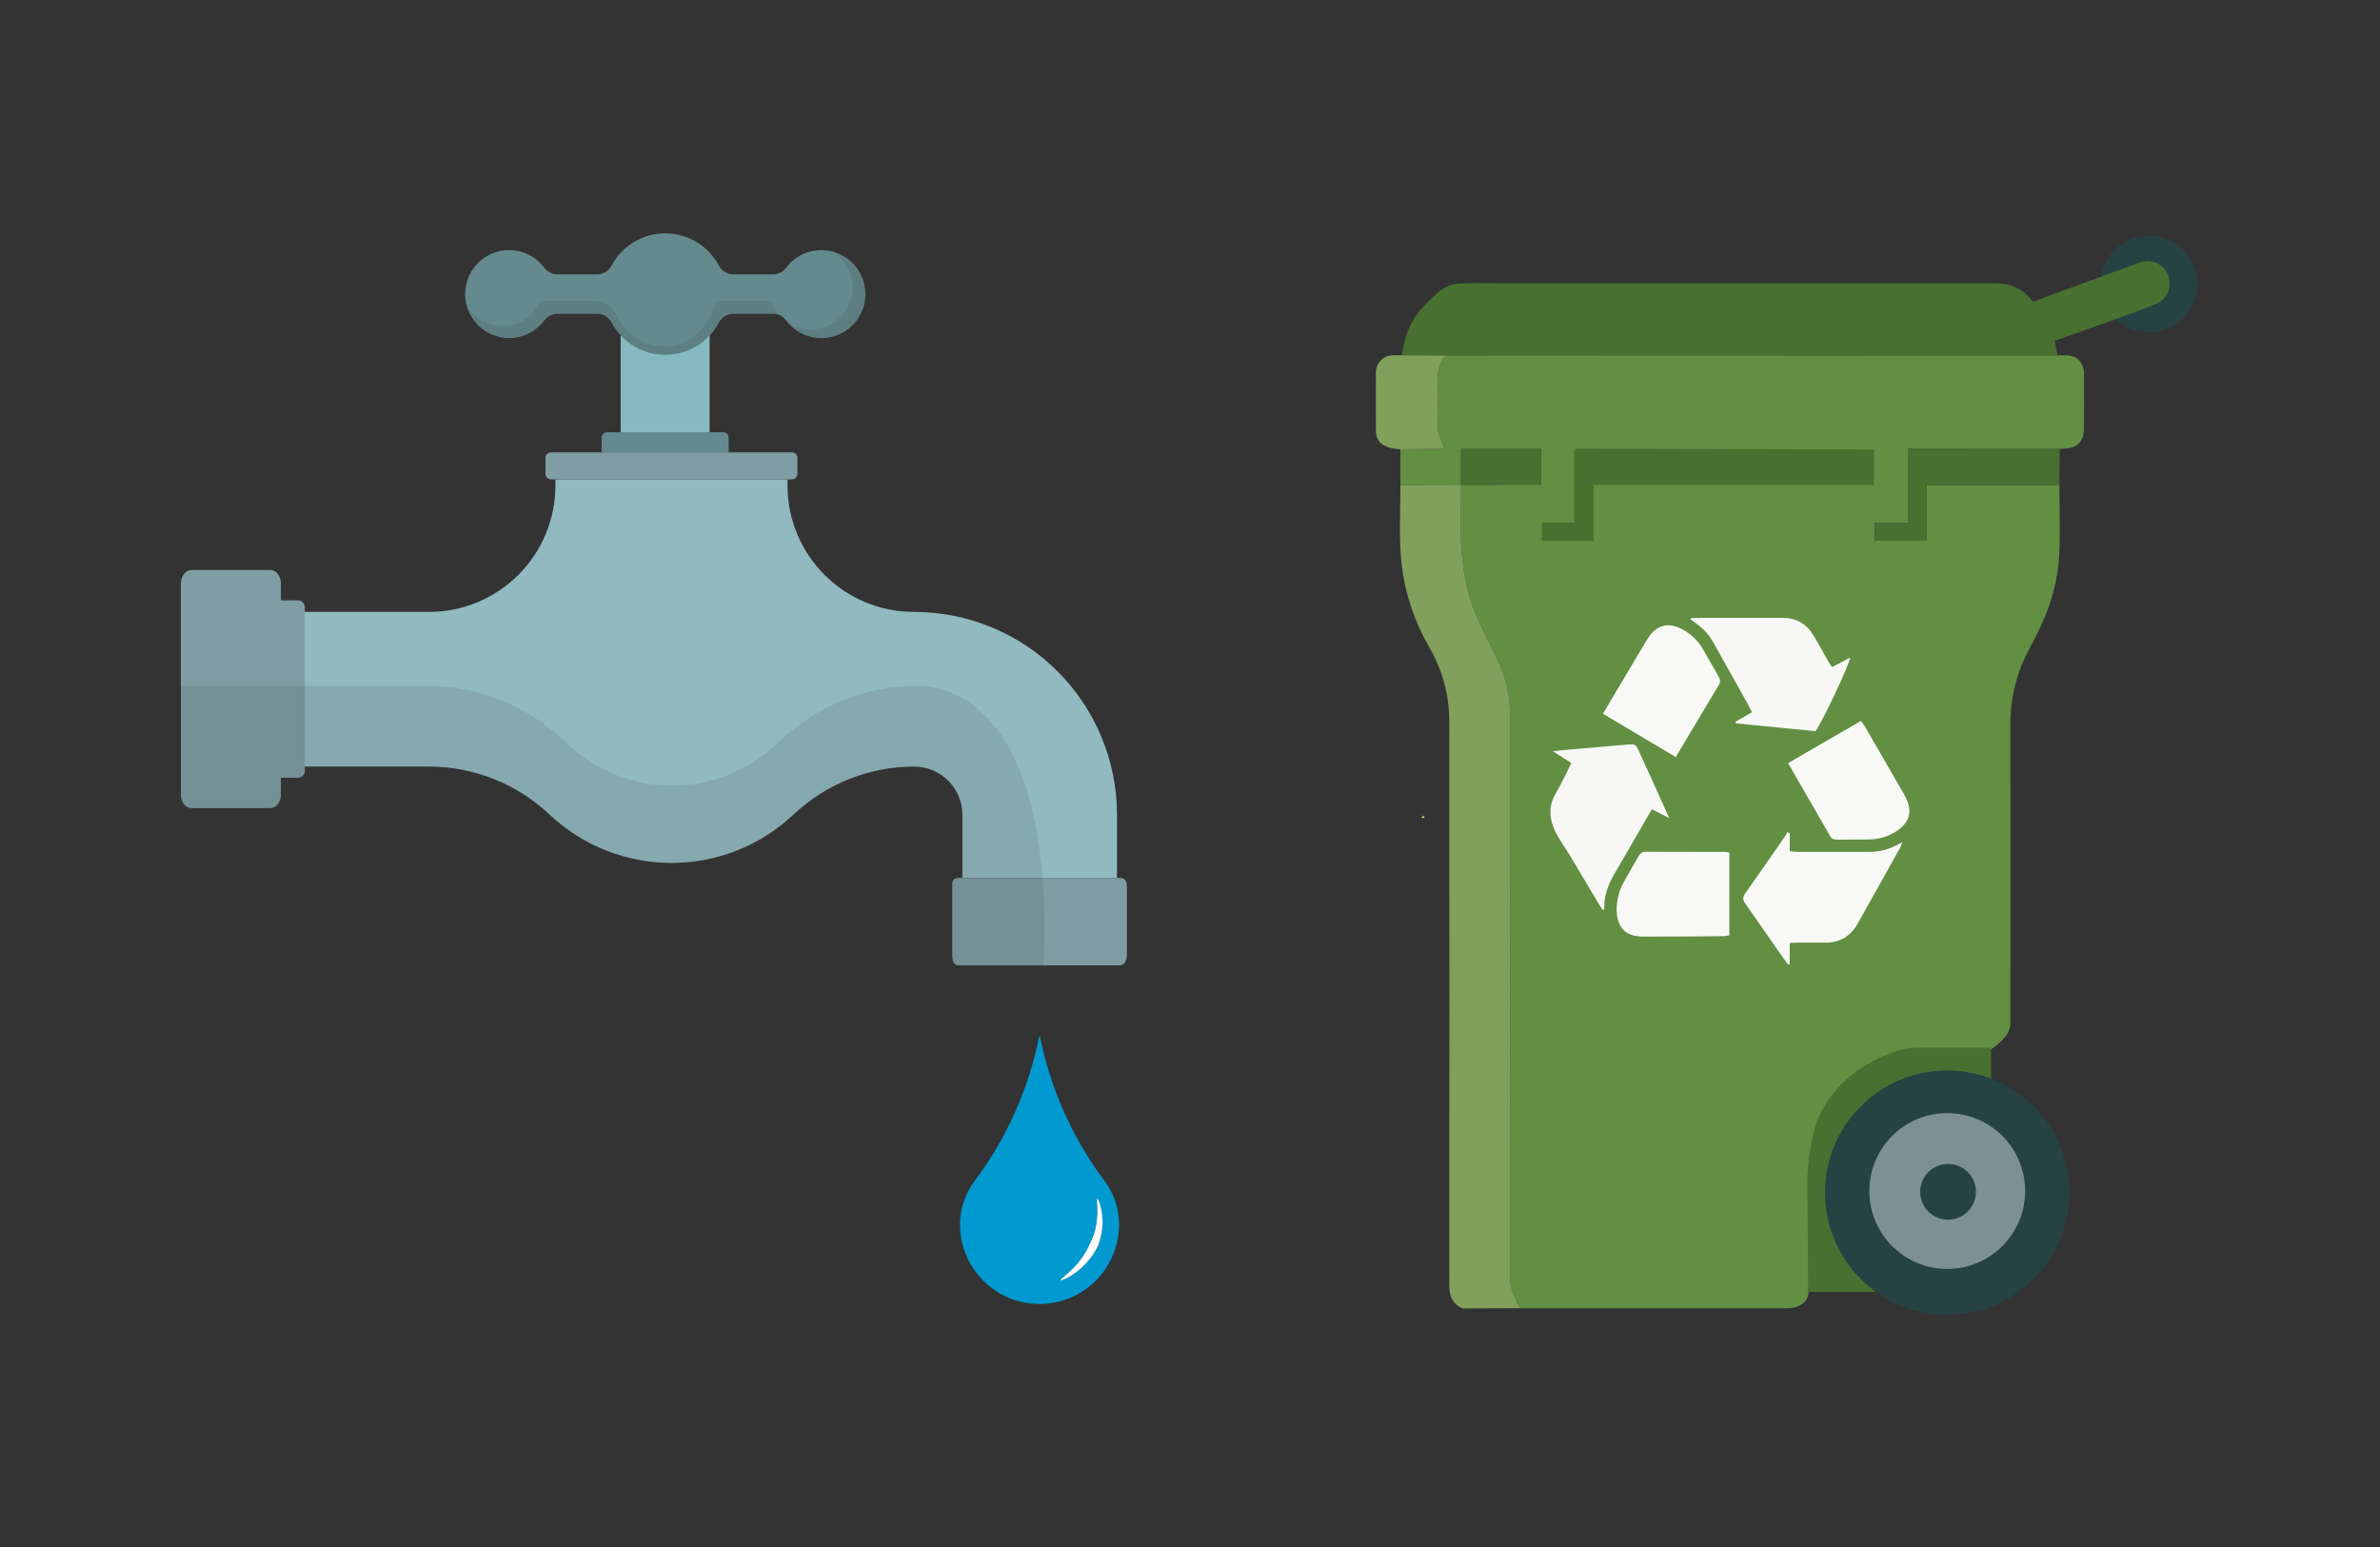 <?xml version="1.0" encoding="UTF-8"?>
<svg width="1000px" height="650px" viewBox="0 0 1000 650" version="1.1" xmlns="http://www.w3.org/2000/svg" xmlns:xlink="http://www.w3.org/1999/xlink">
    <rect x="0" y="0" width="1000" height="650" fill="#333333" stroke="none"/>
    <g id="Archive" stroke="none" stroke-width="1" fill="none" fill-rule="evenodd">
        <g id="council-tax-and-water">
            <g id="Group-12" transform="translate(76, 98)">
                <g id="AdobeStock_175884881-[Converted]" fill-rule="nonzero">
                    <path d="M308.021,159.104 L308.021,159.104 C278.677,159.104 254.889,135.315 254.889,105.971 L254.889,103.423 L157.371,103.423 L157.371,105.971 C157.373,120.063 151.775,133.579 141.811,143.543 C131.846,153.508 118.331,159.105 104.239,159.104 L52.005,159.104 L52.005,224.078 L104.239,224.078 C123.068,224.097 141.179,231.304 154.874,244.226 C183.684,271.339 228.621,271.339 257.431,244.226 C271.126,231.304 289.237,224.097 308.066,224.078 L308.066,224.078 C319.274,224.078 328.361,233.164 328.361,244.372 L328.361,270.872 L393.335,270.872 L393.335,244.379 C393.335,221.756 384.345,200.06 368.345,184.067 C352.344,168.073 330.644,159.093 308.021,159.104 L308.021,159.104 Z" id="Path" fill="#91B9C0"></path>
                    <path d="M327.283,270.87 L393.917,270.87 C397.332,270.87 397.5,272.321 397.5,275.7 L397.5,301.501 C397.5,304.88 397.332,307.62 393.917,307.62 L327.283,307.62 C323.868,307.62 324.1,304.88 324.1,301.501 L324.1,275.7 C324.1,272.321 323.868,270.87 327.283,270.87 Z" id="Rectangle" fill="#7E9EA3"></path>
                    <path d="M230.167,85.938 L230.167,92.078 L176.793,92.078 L176.793,85.938 C176.791,85.321 177.036,84.728 177.472,84.292 C177.909,83.855 178.501,83.611 179.118,83.613 L227.842,83.613 C228.459,83.613 229.05,83.858 229.486,84.294 C229.922,84.73 230.167,85.321 230.167,85.938 L230.167,85.938 Z" id="Path" fill="#648A8D"></path>
                    <path d="M259.042,94.397 L259.042,101.105 C259.042,101.721 258.797,102.311 258.361,102.746 C257.925,103.181 257.333,103.425 256.717,103.423 L155.524,103.423 C154.243,103.423 153.205,102.385 153.205,101.105 L153.205,94.397 C153.205,93.116 154.243,92.078 155.524,92.078 L256.717,92.078 C257.333,92.077 257.925,92.32 258.361,92.755 C258.797,93.19 259.042,93.781 259.042,94.397 L259.042,94.397 Z" id="Path" fill="#7E9EA3"></path>
                    <path d="M203.477,48.896 C196.615,48.898 189.981,46.431 184.787,41.946 L184.787,83.613 L222.154,83.613 L222.154,41.94 C216.961,46.418 210.334,48.886 203.477,48.896 L203.477,48.896 Z" id="Path" fill="#86BAC1"></path>
                    <path d="M388.029,398.125 C386.525,396.125 384.994,393.963 383.436,391.64 C379.497,385.737 375.978,379.565 372.906,373.167 C367.363,361.603 363.297,349.387 360.803,336.807 C358.309,349.387 354.242,361.603 348.7,373.167 C345.633,379.568 342.112,385.742 338.164,391.64 C336.616,393.953 335.088,396.099 333.591,398.106 C329.656,403.272 327.479,409.563 327.38,416.057 L327.38,416.209 C327.222,434.596 341.955,449.651 360.34,449.891 C378.725,450.132 393.847,435.466 394.169,417.082 C394.169,416.541 394.169,415.993 394.169,415.451 C393.968,409.179 391.822,403.124 388.029,398.125 Z M386.965,419.305 C386.799,420.535 386.481,421.669 386.251,422.675 C386.022,423.681 385.659,424.484 385.461,425.108 C385.264,425.733 385.041,426.089 384.996,426.191 L384.461,427.23 C384.124,427.79 383.678,428.548 383.111,429.395 C381.726,431.387 380.114,433.21 378.308,434.829 C376.574,436.396 374.66,437.751 372.607,438.868 C370.931,439.747 369.734,440.142 369.626,439.912 C369.517,439.683 370.479,438.944 371.855,437.759 C373.541,436.333 375.121,434.785 376.582,433.128 C378.032,431.457 379.312,429.645 380.404,427.72 C380.856,426.905 381.187,426.204 381.455,425.694 L381.869,424.726 C381.913,424.643 382.085,424.312 382.34,423.796 C382.595,423.28 382.888,422.554 383.219,421.7 C383.55,420.847 383.894,419.84 384.162,418.745 C384.435,417.608 384.648,416.458 384.799,415.299 C385.078,413.119 385.152,410.918 385.022,408.725 C384.939,406.916 384.805,405.686 385.022,405.623 C385.239,405.559 385.805,406.68 386.296,408.508 C386.91,410.773 387.208,413.111 387.181,415.458 C387.19,416.739 387.118,418.02 386.965,419.293 L386.965,419.305 Z" id="Shape" fill="#009AD1"></path>
                    <path d="M387.271,415.445 C387.25,416.724 387.147,418.001 386.965,419.267 C386.799,420.496 386.481,421.63 386.251,422.637 C386.022,423.643 385.659,424.446 385.461,425.07 C385.264,425.694 385.041,426.051 384.996,426.153 L384.461,427.191 C384.124,427.752 383.678,428.51 383.111,429.357 C381.726,431.348 380.114,433.172 378.308,434.791 C376.574,436.358 374.66,437.713 372.607,438.829 C370.931,439.708 369.734,440.103 369.626,439.874 C369.517,439.645 370.479,438.906 371.855,437.721 C373.541,436.295 375.121,434.747 376.582,433.09 C378.032,431.419 379.312,429.607 380.404,427.682 C380.856,426.866 381.187,426.166 381.455,425.656 L381.869,424.688 C381.913,424.605 382.085,424.274 382.34,423.758 C382.595,423.242 382.888,422.516 383.219,421.662 C383.55,420.809 383.894,419.802 384.162,418.707 C384.435,417.57 384.648,416.42 384.799,415.26 C385.078,413.081 385.152,410.88 385.022,408.686 C384.939,406.877 384.805,405.648 385.022,405.584 C385.239,405.521 385.805,406.642 386.296,408.47 C386.943,410.739 387.271,413.086 387.271,415.445 L387.271,415.445 Z" id="Path" fill="#FFFFFF"></path>
                    <path d="M49.157,154.23 L42.023,154.23 L42.023,147.147 C42.023,144.026 40.048,141.497 37.621,141.497 L4.395,141.497 C1.968,141.497 0,144.045 0,147.147 L0,235.887 C0,239.009 1.968,241.538 4.395,241.538 L37.621,241.538 C40.048,241.538 42.023,238.99 42.023,235.887 L42.023,228.779 L49.157,228.779 C49.931,228.779 50.673,228.471 51.22,227.924 C51.767,227.377 52.075,226.635 52.075,225.861 L52.075,157.148 C52.075,155.537 50.769,154.23 49.157,154.23 Z" id="Path" fill="#7E9EA3"></path>
                    <path d="M269.929,7.122 C263.826,6.837 257.978,9.595 254.316,14.485 C253.019,16.236 250.972,17.272 248.793,17.282 L232.231,17.282 C229.671,17.304 227.308,15.91 226.09,13.657 C221.674,5.28 212.982,0.037 203.512,0.037 C194.042,0.037 185.35,5.28 180.933,13.657 C179.716,15.91 177.353,17.304 174.793,17.282 L158.231,17.282 C156.052,17.272 154.005,16.236 152.708,14.485 C147.944,8.124 139.646,5.523 132.104,8.026 C124.561,10.528 119.465,17.575 119.449,25.522 C119.433,33.468 124.501,40.535 132.034,43.068 C139.566,45.601 147.874,43.033 152.663,36.691 C153.971,34.919 156.035,33.864 158.237,33.844 L174.799,33.844 C177.358,33.821 179.72,35.213 180.94,37.462 C185.354,45.843 194.046,51.089 203.518,51.089 C212.99,51.089 221.683,45.843 226.097,37.462 C227.317,35.213 229.679,33.821 232.237,33.844 L248.799,33.844 C251.002,33.864 253.066,34.919 254.373,36.691 C259.537,43.547 268.742,45.943 276.593,42.475 C284.444,39.008 288.872,30.59 287.282,22.156 C285.693,13.721 278.503,7.493 269.929,7.122 Z" id="Path" fill="#648A8D"></path>
                    <path d="M362.44,307.607 L326.864,307.607 C326.132,307.609 325.429,307.319 324.912,306.801 C324.394,306.284 324.104,305.581 324.106,304.849 L324.106,273.636 C324.106,272.113 324.807,270.878 326.33,270.878 L328.329,270.878 L328.329,244.379 C328.331,238.996 326.193,233.833 322.387,230.026 C318.58,226.22 313.417,224.082 308.034,224.084 C289.205,224.103 271.094,231.31 257.399,244.232 C228.589,271.345 183.652,271.345 154.842,244.232 C141.147,231.31 123.036,224.103 104.207,224.084 L52.075,224.084 L52.075,225.867 C52.075,227.475 50.771,228.779 49.164,228.779 L42.023,228.779 L42.023,235.881 C42.023,239.002 40.055,241.538 37.621,241.538 L4.395,241.538 C1.968,241.538 0,238.99 0,235.881 L0,190.227 L103.831,190.227 C125.661,190.227 146.414,199.043 162.117,214.204 C186.806,238.069 225.97,238.069 250.66,214.204 C266.362,199.043 287.115,190.227 308.945,190.227 C308.945,190.227 367.899,183.902 362.44,307.607 Z" id="Path" fill="#1D1D1B" opacity="0.1"></path>
                    <g id="Group" opacity="0.2" transform="translate(119.756, 7.644)" fill="#1D1D1B" fill-opacity="0.5">
                        <path d="M131.063,26.047 C130.891,25.83 130.725,25.614 130.572,25.41 C130.496,25.308 130.426,25.212 130.362,25.111 L130.362,25.111 C130.267,24.97 130.171,24.83 130.082,24.684 L130.037,24.614 C129.903,24.416 129.776,24.206 129.661,23.977 C129.643,23.956 129.628,23.932 129.617,23.907 C129.609,23.886 129.598,23.867 129.585,23.849 L129.547,23.779 L129.336,23.397 L129.279,23.289 L129.126,22.983 C129.018,22.766 128.916,22.55 128.821,22.346 L128.712,22.104 C128.636,21.932 128.566,21.76 128.502,21.582 L128.502,21.537 L128.445,21.384 C128.362,21.168 128.285,20.945 128.209,20.747 L128.209,20.747 L105.277,20.747 C102.264,30.302 95.499,39.284 84.804,39.94 C78.467,40.169 72.313,37.791 67.777,33.36 C65.649,31.2 64.203,28.608 62.834,25.97 C61.171,22.763 57.86,20.749 54.247,20.747 L31.353,20.747 C31.297,20.891 31.233,21.031 31.162,21.168 C31.133,21.246 31.099,21.323 31.06,21.397 C30.996,21.541 30.923,21.681 30.844,21.817 C30.816,21.886 30.782,21.952 30.742,22.015 C30.672,22.161 30.595,22.301 30.512,22.442 C30.249,22.91 29.962,23.365 29.652,23.805 C29.558,23.95 29.456,24.09 29.347,24.225 C29.308,24.287 29.265,24.347 29.219,24.403 C29.092,24.575 28.958,24.741 28.818,24.907 C28.595,25.187 28.353,25.467 28.111,25.728 C27.977,25.869 27.85,26.009 27.71,26.142 C27.569,26.276 27.391,26.467 27.219,26.62 C27.182,26.662 27.141,26.7 27.098,26.735 C26.741,27.066 26.372,27.372 25.99,27.678 L25.818,27.805 C25.633,27.952 25.448,28.085 25.257,28.213 C25.066,28.34 24.811,28.518 24.62,28.659 C24.429,28.799 24.276,28.882 24.098,28.977 C23.779,29.162 23.461,29.34 23.129,29.499 C22.919,29.614 22.703,29.716 22.492,29.812 C22.282,29.907 21.919,30.066 21.633,30.181 C21.346,30.296 21.199,30.347 20.996,30.417 C20.792,30.487 20.607,30.551 20.409,30.608 L19.938,30.748 L19.397,30.888 C19.148,30.952 18.9,31.003 18.645,31.054 L18.543,31.054 C18.295,31.105 18.04,31.143 17.779,31.181 C17.518,31.219 17.307,31.245 17.065,31.27 L16.785,31.27 L16.333,31.302 L15.97,31.302 C15.728,31.302 15.479,31.302 15.231,31.302 C9.361,31.331 3.863,28.43 0.573,23.569 C2.697,30.11 8.279,34.93 15.06,36.078 C21.841,37.226 28.698,34.512 32.856,29.034 C34.162,27.264 36.224,26.21 38.424,26.187 L54.986,26.187 C57.544,26.165 59.906,27.556 61.127,29.805 C65.54,38.186 74.233,43.433 83.705,43.433 C93.177,43.433 101.87,38.186 106.283,29.805 C107.504,27.556 109.866,26.165 112.424,26.187 L128.986,26.187 C129.861,26.192 130.726,26.367 131.534,26.703 C131.4,26.474 131.228,26.257 131.063,26.047 Z" id="Path"></path>
                        <path d="M167.716,16.689 C167.716,16.173 167.627,15.664 167.55,15.161 C166.426,7.839 161.063,1.883 153.899,-2.84217094e-14 C159.257,3.167 162.542,8.93 162.537,15.154 C162.541,17.025 162.242,18.883 161.652,20.658 C159.95,25.845 155.94,29.949 150.794,31.771 C145.648,33.593 139.948,32.925 135.363,29.964 C140.084,35.382 147.518,37.57 154.421,35.573 C161.324,33.577 166.443,27.759 167.544,20.658 C167.742,19.345 167.8,18.015 167.716,16.689 L167.716,16.689 Z" id="Path"></path>
                    </g>
                </g>
                <g id="Council-Tax" transform="translate(502, 1)">
                    <path d="M289.936,50.307 C294.703,50.218 297.599,53.305 297.619,58.033 C297.661,65.581 297.661,73.129 297.619,80.678 C297.619,86.701 294.939,89.361 288.847,89.54 L287.468,89.602 C274.01,89.602 252.805,89.586 223.854,89.554 L223.854,120.696 L209.733,120.696 L209.74,128.201 L231.545,128.201 L231.545,104.749 L287.289,104.749 C287.289,114.625 287.716,124.521 287.193,134.383 C286.622,143.903 284.334,153.242 280.439,161.948 C278.558,166.248 276.346,170.404 274.168,174.566 C269.167,184.14 266.601,194.798 266.698,205.598 C266.757,247.512 266.757,289.426 266.698,331.339 C266.698,336.776 258.862,341.725 258.545,341.849 C257.213,341.836 235.893,341.849 227.591,341.849 C220.381,341.849 212.196,345.608 207.935,347.803 C204.853,349.54 201.957,351.588 199.293,353.915 C191.402,360.354 186.034,369.368 184.132,379.372 C182.979,384.95 182.288,390.613 182.064,396.304 C181.94,399.543 181.885,409.729 181.899,411.541 C181.968,420.025 181.899,428.508 181.899,436.991 C181.899,439.252 181.899,441.512 181.899,443.773 C181.899,448.723 176.916,450.616 173.491,450.678 C172.912,450.678 100.909,450.678 65.482,450.678 C63.883,450.678 62.377,450.678 60.679,450.678 C60.513,450.264 56.441,443.028 56.448,439.031 C56.516,359.684 56.516,280.338 56.448,200.995 C56.477,193.059 54.655,185.225 51.127,178.115 C48.288,172.375 45.497,166.614 42.803,160.804 C38.344,151.211 36.69,140.888 35.946,130.516 C35.332,121.957 35.863,113.274 35.884,104.681 C42.453,104.681 53.68,104.671 69.562,104.653 L69.562,89.609 L35.884,89.609 L35.884,104.681 L10.378,104.722 L10.378,89.609 C18.734,89.604 24.983,89.604 29.125,89.609 C28.677,88.624 26.084,83.6 26.084,81.346 C26.153,74.586 26.291,67.812 26.043,61.058 C25.891,56.971 26.587,53.222 29.592,50.307 C31.88,50.218 287.192,50.359 289.936,50.307 Z" id="Path" fill="#628F42" fill-rule="nonzero"></path>
                    <path d="M91.614,104.749 L204.089,104.749 C205.123,104.749 206.157,104.818 207.19,104.715 C209.01,104.536 209.623,103.771 209.306,101.958 C208.817,99.2 208.817,96.378 209.306,93.62 C209.413,92.442 209.413,91.256 209.306,90.078 C208.865,89.878 208.403,89.73 207.928,89.637 C167.581,89.604 127.215,89.588 86.832,89.588 C86.138,89.622 85.447,89.705 84.764,89.836 C84.668,89.836 84.592,89.974 84.509,90.05 C84.427,90.126 84.351,90.215 84.013,90.567 L84.013,94.054 C84.013,101.166 84.013,108.287 84.013,115.417 C84.013,120.614 84.013,120.614 78.645,120.62 C76.577,120.62 74.51,120.565 72.443,120.655 C71.684,120.655 70.375,120.931 70.292,121.268 C69.871,123.116 69.718,125.014 69.838,126.905 C69.982,128.284 71.519,128.194 72.677,128.201 C77.839,128.201 83.014,128.201 88.162,128.201 C91.18,128.201 91.552,127.822 91.573,124.845 C91.621,119.566 91.573,114.287 91.573,108.995 L91.614,104.749 Z" id="Path" fill="#628F42" fill-rule="nonzero"></path>
                    <path d="M82.235,221.628 C80.03,225.969 78.238,230.07 75.936,233.853 C72.959,238.753 72.691,243.605 74.806,248.835 C76.453,252.908 79.175,256.319 81.394,260.034 C85.529,266.925 89.588,273.817 93.696,280.708 C94.254,281.652 94.909,282.541 95.57,283.533 C95.853,283.134 96.087,282.961 96.08,282.796 C95.873,277.283 97.775,272.459 100.511,267.849 C104.77,260.64 108.905,253.377 113.095,246.113 L116.072,241 L123.356,244.749 C123.315,244.214 114.37,224.708 110.077,215.453 C109.27,213.703 108.009,213.648 106.417,213.792 C97.396,214.592 88.369,215.343 79.341,216.122 C77.963,216.239 76.515,216.404 74.427,216.618 L82.235,221.628 Z" id="Path" fill="#628F42" fill-rule="nonzero"></path>
                    <path d="M151.253,204.241 C151.301,204.475 151.349,204.709 151.391,204.93 L184.862,208.203 C188.225,203.255 199.334,179.535 199.375,177.302 L191.795,181.265 C191.064,180.176 190.52,179.452 190.072,178.674 C188.087,175.187 186.185,171.651 184.139,168.199 C181.223,163.292 176.937,160.618 171.134,160.618 C158.73,160.618 146.344,160.618 133.976,160.618 C133.306,160.682 132.642,160.799 131.991,160.97 C138.573,165.711 139.572,166.765 142.887,172.685 C147.481,180.877 152.075,189.08 156.669,197.294 C157.159,198.176 157.579,199.093 158.158,200.251 L151.253,204.241 Z" id="Path" fill="#628F42" fill-rule="nonzero"></path>
                    <path d="M173.994,251.247 L172.919,250.613 C172.764,251.057 172.571,251.486 172.34,251.895 C166.648,260.096 160.983,268.317 155.208,276.463 C154.051,278.089 154.306,279.261 155.367,280.756 C160.928,288.626 166.393,296.558 171.906,304.463 C172.347,305.09 172.857,305.669 173.333,306.268 L173.96,306.179 L173.96,297.22 C175.517,297.151 176.641,297.068 177.757,297.061 C181.54,297.061 185.338,297.061 189.121,297.061 C195.055,297.061 199.458,294.38 202.38,289.295 C208.493,278.516 214.495,267.676 220.532,256.85 C220.839,256.196 221.113,255.526 221.352,254.844 C220.401,255.313 220.022,255.465 219.678,255.671 C215.884,257.876 211.564,259.012 207.177,258.959 C197.308,258.959 187.43,258.959 177.543,258.959 C176.448,258.959 175.352,258.786 173.96,258.669 L173.994,251.247 Z" id="Path" fill="#628F42" fill-rule="nonzero"></path>
                    <path d="M95.515,200.94 L126.168,219.147 C126.492,218.534 126.692,218.113 126.933,217.72 C132.68,208.072 138.439,198.424 144.21,188.776 C144.982,187.502 144.768,186.44 144.086,185.255 C141.784,181.286 139.592,177.254 137.242,173.326 C135.387,170.266 132.795,167.719 129.703,165.918 C123.232,162.045 117.891,163.361 114.005,169.818 C109.925,176.599 105.87,183.394 101.841,190.203 C99.795,193.649 97.782,197.094 95.522,200.905 L95.515,200.94 Z" id="Path" fill="#628F42" fill-rule="nonzero"></path>
                    <path d="M173.285,221.669 C179.377,232.22 185.234,242.343 191.064,252.467 C191.754,253.673 192.815,253.776 194.007,253.769 C198.597,253.769 203.193,253.825 207.79,253.707 C211.485,253.611 215.088,252.541 218.237,250.606 C224.529,246.802 225.88,241.902 222.413,235.445 C222.138,234.942 221.848,234.446 221.566,233.943 C216.168,224.598 210.769,215.256 205.371,205.915 C204.912,205.226 204.418,204.561 203.889,203.924 L173.285,221.669 Z" id="Path" fill="#628F42" fill-rule="nonzero"></path>
                    <path d="M148.613,259.31 C148.163,259.167 147.702,259.061 147.235,258.993 C135.995,258.993 124.755,258.993 113.515,258.931 C112.239,258.858 111.051,259.582 110.531,260.75 C108.526,264.361 106.341,267.869 104.377,271.501 C102.34,275.118 101.276,279.203 101.29,283.354 C101.407,290.652 105.025,294.525 112.261,294.553 C123.611,294.594 134.968,294.477 146.318,294.394 C147.106,294.321 147.885,294.181 148.648,293.974 L148.613,259.31 Z" id="Path" fill="#628F42" fill-rule="nonzero"></path>
                    <path d="M10.413,104.749 L35.87,104.681 L35.904,104.715 C35.904,113.329 35.353,121.944 35.966,130.537 C36.711,140.909 38.364,151.211 42.823,160.825 C45.518,166.634 48.336,172.396 51.148,178.136 C54.676,185.245 56.497,193.079 56.468,201.016 C56.528,280.359 56.528,359.704 56.468,439.052 C56.468,443.049 60.513,450.264 60.679,450.678 C45.357,450.696 37.28,450.721 36.449,450.754 C32.459,448.9 30.936,445.826 30.936,441.409 C31.014,362.226 31.014,283.046 30.936,203.869 C30.898,192.927 27.961,182.191 22.425,172.754 C16.251,162.109 12.333,150.307 10.916,138.083 C9.689,126.954 10.413,115.838 10.413,104.749 Z" id="Path" fill="#80A05C" fill-rule="nonzero"></path>
                    <path d="M29.647,50.307 C26.642,53.222 25.946,56.971 26.098,61.058 C26.346,67.812 26.208,74.586 26.139,81.346 C26.139,83.6 28.677,88.624 29.125,89.609 C22.776,89.609 16.895,89.609 10.661,89.788 C6.825,89.623 4.043,88.8 2.316,87.321 C0.634,85.874 0.11,83.875 0.103,81.76 C0.103,73.642 0.041,65.524 0.103,57.405 C0.152,53.572 3.154,50.45 6.985,50.307 C8.349,50.19 28.303,50.218 29.647,50.307 Z" id="Path" fill="#80A05C" fill-rule="nonzero"></path>
                    <circle id="Oval" fill="#264242" cx="324.93" cy="20.33" r="20.33"></circle>
                    <path d="M267.474,30.921 C299.612,19.183 316.964,12.811 319.527,11.805 C320.584,11.367 321.683,11.039 322.808,10.826 C325.333,10.399 327.922,11.04 329.958,12.594 C331.993,14.149 333.292,16.479 333.544,19.027 C333.965,23.603 331.815,27.076 327.273,29.013 C324.057,30.391 306.948,36.575 275.945,47.566 C276.165,48.7 273.341,43.152 267.474,30.921 Z" id="Path" fill="#487031" fill-rule="nonzero"></path>
                    <path d="M286.49,50.307 C285.112,50.307 15.748,50.369 10.979,50.307 C12.291,41.895 14.6,35.152 20.943,28.903 C25.524,24.389 29.047,20.268 35.505,20.082 C40.894,19.923 46.29,20.033 51.686,20.033 C121.133,20.033 190.575,20.033 260.013,20.033 C264.92,20.033 269.323,21.081 273.038,24.389 C273.81,25.072 274.533,25.809 275.202,26.594 C277.021,28.772 284.131,37.805 285.663,45.849 C285.994,47.551 286.235,49.005 286.49,50.307 Z" id="Path" fill="#487031" fill-rule="nonzero"></path>
                    <path d="M19.296,244.645 L19.833,243.618 C20.116,243.956 20.399,244.307 20.674,244.645 L19.296,244.645 Z" id="Path" fill="#DEDE5E" fill-rule="nonzero"></path>
                    <path d="M181.892,443.821 C181.892,441.56 181.279,399.592 181.368,396.353 C181.592,390.662 182.283,384.998 183.436,379.421 C185.338,369.416 190.706,360.402 198.597,353.964 C204.388,348.531 218.053,341.208 226.817,341.208 C232.265,341.208 242.841,341.208 258.545,341.208 L258.545,443.821 C211.775,443.821 186.224,443.821 181.892,443.821 Z" id="Path" fill="#487031" fill-rule="nonzero"></path>
                    <g id="Group" transform="translate(188.825, 350.773)">
                        <circle id="Oval" fill="#264242" cx="51.341" cy="51.341" r="51.341"></circle>
                        <circle id="Oval" fill="#7D9092" cx="51.341" cy="50.652" r="32.734"></circle>
                        <circle id="Oval" fill="#264242" cx="51.686" cy="50.996" r="11.715"></circle>
                    </g>
                    <path d="M287.269,104.749 L231.551,104.749 L231.551,128.201 L209.74,128.201 C209.667,124.103 209.667,121.599 209.74,120.689 L223.861,120.689 L223.861,89.581 L287.475,89.581 L287.269,104.749 Z" id="Path" fill="#487031" fill-rule="nonzero"></path>
                    <polygon id="Path" fill="#487031" fill-rule="nonzero" points="91.614 104.749 91.614 128.194 69.798 128.201 69.798 120.614 83.44 120.614 83.44 89.554 209.409 89.83 209.386 104.749 91.614 104.743"></polygon>
                    <path d="M82.235,221.614 L74.427,216.618 C76.495,216.404 77.928,216.239 79.341,216.122 C88.369,215.343 97.396,214.592 106.417,213.792 C108.009,213.648 109.27,213.703 110.077,215.453 C112.939,221.623 117.365,231.388 123.356,244.749 L116.065,241.013 L113.088,246.127 C108.884,253.377 104.749,260.654 100.511,267.862 C97.755,272.493 95.873,277.324 96.08,282.81 C96.08,282.975 95.853,283.147 95.57,283.547 C94.881,282.555 94.254,281.666 93.696,280.722 C89.561,273.83 85.509,266.939 81.394,260.047 C79.175,256.333 76.453,252.922 74.806,248.849 C72.691,243.618 72.959,238.767 75.936,233.867 C78.238,230.056 80.03,225.956 82.235,221.614 Z" id="Path" fill="#F7F8F6" fill-rule="nonzero"></path>
                    <path d="M151.253,204.227 L158.144,200.264 C157.565,199.107 157.145,198.197 156.656,197.308 C152.061,189.098 147.467,180.895 142.873,172.699 C139.551,166.793 138.559,165.738 131.977,160.983 C132.629,160.813 133.292,160.696 133.962,160.632 C146.367,160.632 158.753,160.632 171.121,160.632 C176.923,160.632 181.21,163.285 184.125,168.213 C186.192,171.658 188.074,175.2 190.058,178.687 C190.506,179.466 191.051,180.19 191.781,181.279 L199.362,177.316 C199.362,179.549 188.211,203.269 184.848,208.217 L151.377,204.944 C151.349,204.675 151.301,204.461 151.253,204.227 Z" id="Path" fill="#F7F8F6" fill-rule="nonzero"></path>
                    <path d="M174.001,251.233 L174.001,258.655 C175.38,258.773 176.489,258.945 177.585,258.945 C187.453,258.945 197.331,258.945 207.218,258.945 C211.597,258.999 215.909,257.868 219.698,255.671 C220.043,255.465 220.387,255.313 221.373,254.844 C221.133,255.526 220.86,256.196 220.553,256.85 C214.516,267.676 208.513,278.516 202.401,289.295 C199.513,294.38 195.075,297.061 189.142,297.061 C185.351,297.061 181.561,297.061 177.778,297.061 C176.661,297.061 175.538,297.151 173.981,297.22 L173.981,306.179 L173.353,306.268 C172.878,305.669 172.368,305.09 171.927,304.463 C166.414,296.558 160.901,288.612 155.388,280.756 C154.326,279.261 154.071,278.089 155.229,276.463 C161.004,268.317 166.669,260.096 172.361,251.895 C172.591,251.486 172.785,251.057 172.94,250.613 L174.001,251.233 Z" id="Path" fill="#F8F9F7" fill-rule="nonzero"></path>
                    <path d="M95.522,200.905 C97.782,197.067 99.795,193.614 101.841,190.182 C105.889,183.378 109.943,176.583 114.005,169.798 C117.891,163.34 123.232,162.024 129.703,165.897 C132.795,167.699 135.387,170.246 137.242,173.305 C139.592,177.233 141.784,181.265 144.086,185.234 C144.775,186.42 144.982,187.481 144.21,188.756 C138.426,198.404 132.667,208.052 126.933,217.7 C126.692,218.093 126.492,218.513 126.168,219.126 L95.522,200.905 Z" id="Path" fill="#F8F9F7" fill-rule="nonzero"></path>
                    <path d="M173.291,221.635 L203.889,203.924 C204.418,204.561 204.912,205.226 205.371,205.915 C210.783,215.251 216.181,224.593 221.566,233.943 C221.848,234.446 222.138,234.942 222.413,235.445 C225.859,241.868 224.529,246.768 218.237,250.606 C215.088,252.541 211.485,253.611 207.79,253.707 C203.2,253.825 198.604,253.707 194.007,253.769 C192.815,253.769 191.76,253.673 191.064,252.467 C185.241,242.302 179.383,232.185 173.291,221.635 Z" id="Path" fill="#F8F9F7" fill-rule="nonzero"></path>
                    <path d="M148.62,259.276 L148.62,293.939 C147.857,294.146 147.078,294.287 146.291,294.36 C134.941,294.443 123.584,294.56 112.234,294.518 C104.998,294.518 101.38,290.618 101.262,283.32 C101.249,279.168 102.312,275.084 104.35,271.467 C106.314,267.835 108.485,264.327 110.504,260.716 C111.023,259.548 112.212,258.824 113.488,258.897 C124.728,258.945 135.968,258.938 147.207,258.959 C147.686,259.025 148.159,259.131 148.62,259.276 L148.62,259.276 Z" id="Path" fill="#F8F9F7" fill-rule="nonzero"></path>
                    <path d="M35.87,104.653 C35.87,101.896 35.879,96.882 35.897,89.609 L69.562,89.609 L69.562,104.653 L35.897,104.749 L35.87,104.653 Z" id="Path" fill="#487031" fill-rule="nonzero"></path>
                </g>
            </g>
        </g>
    </g>
</svg>